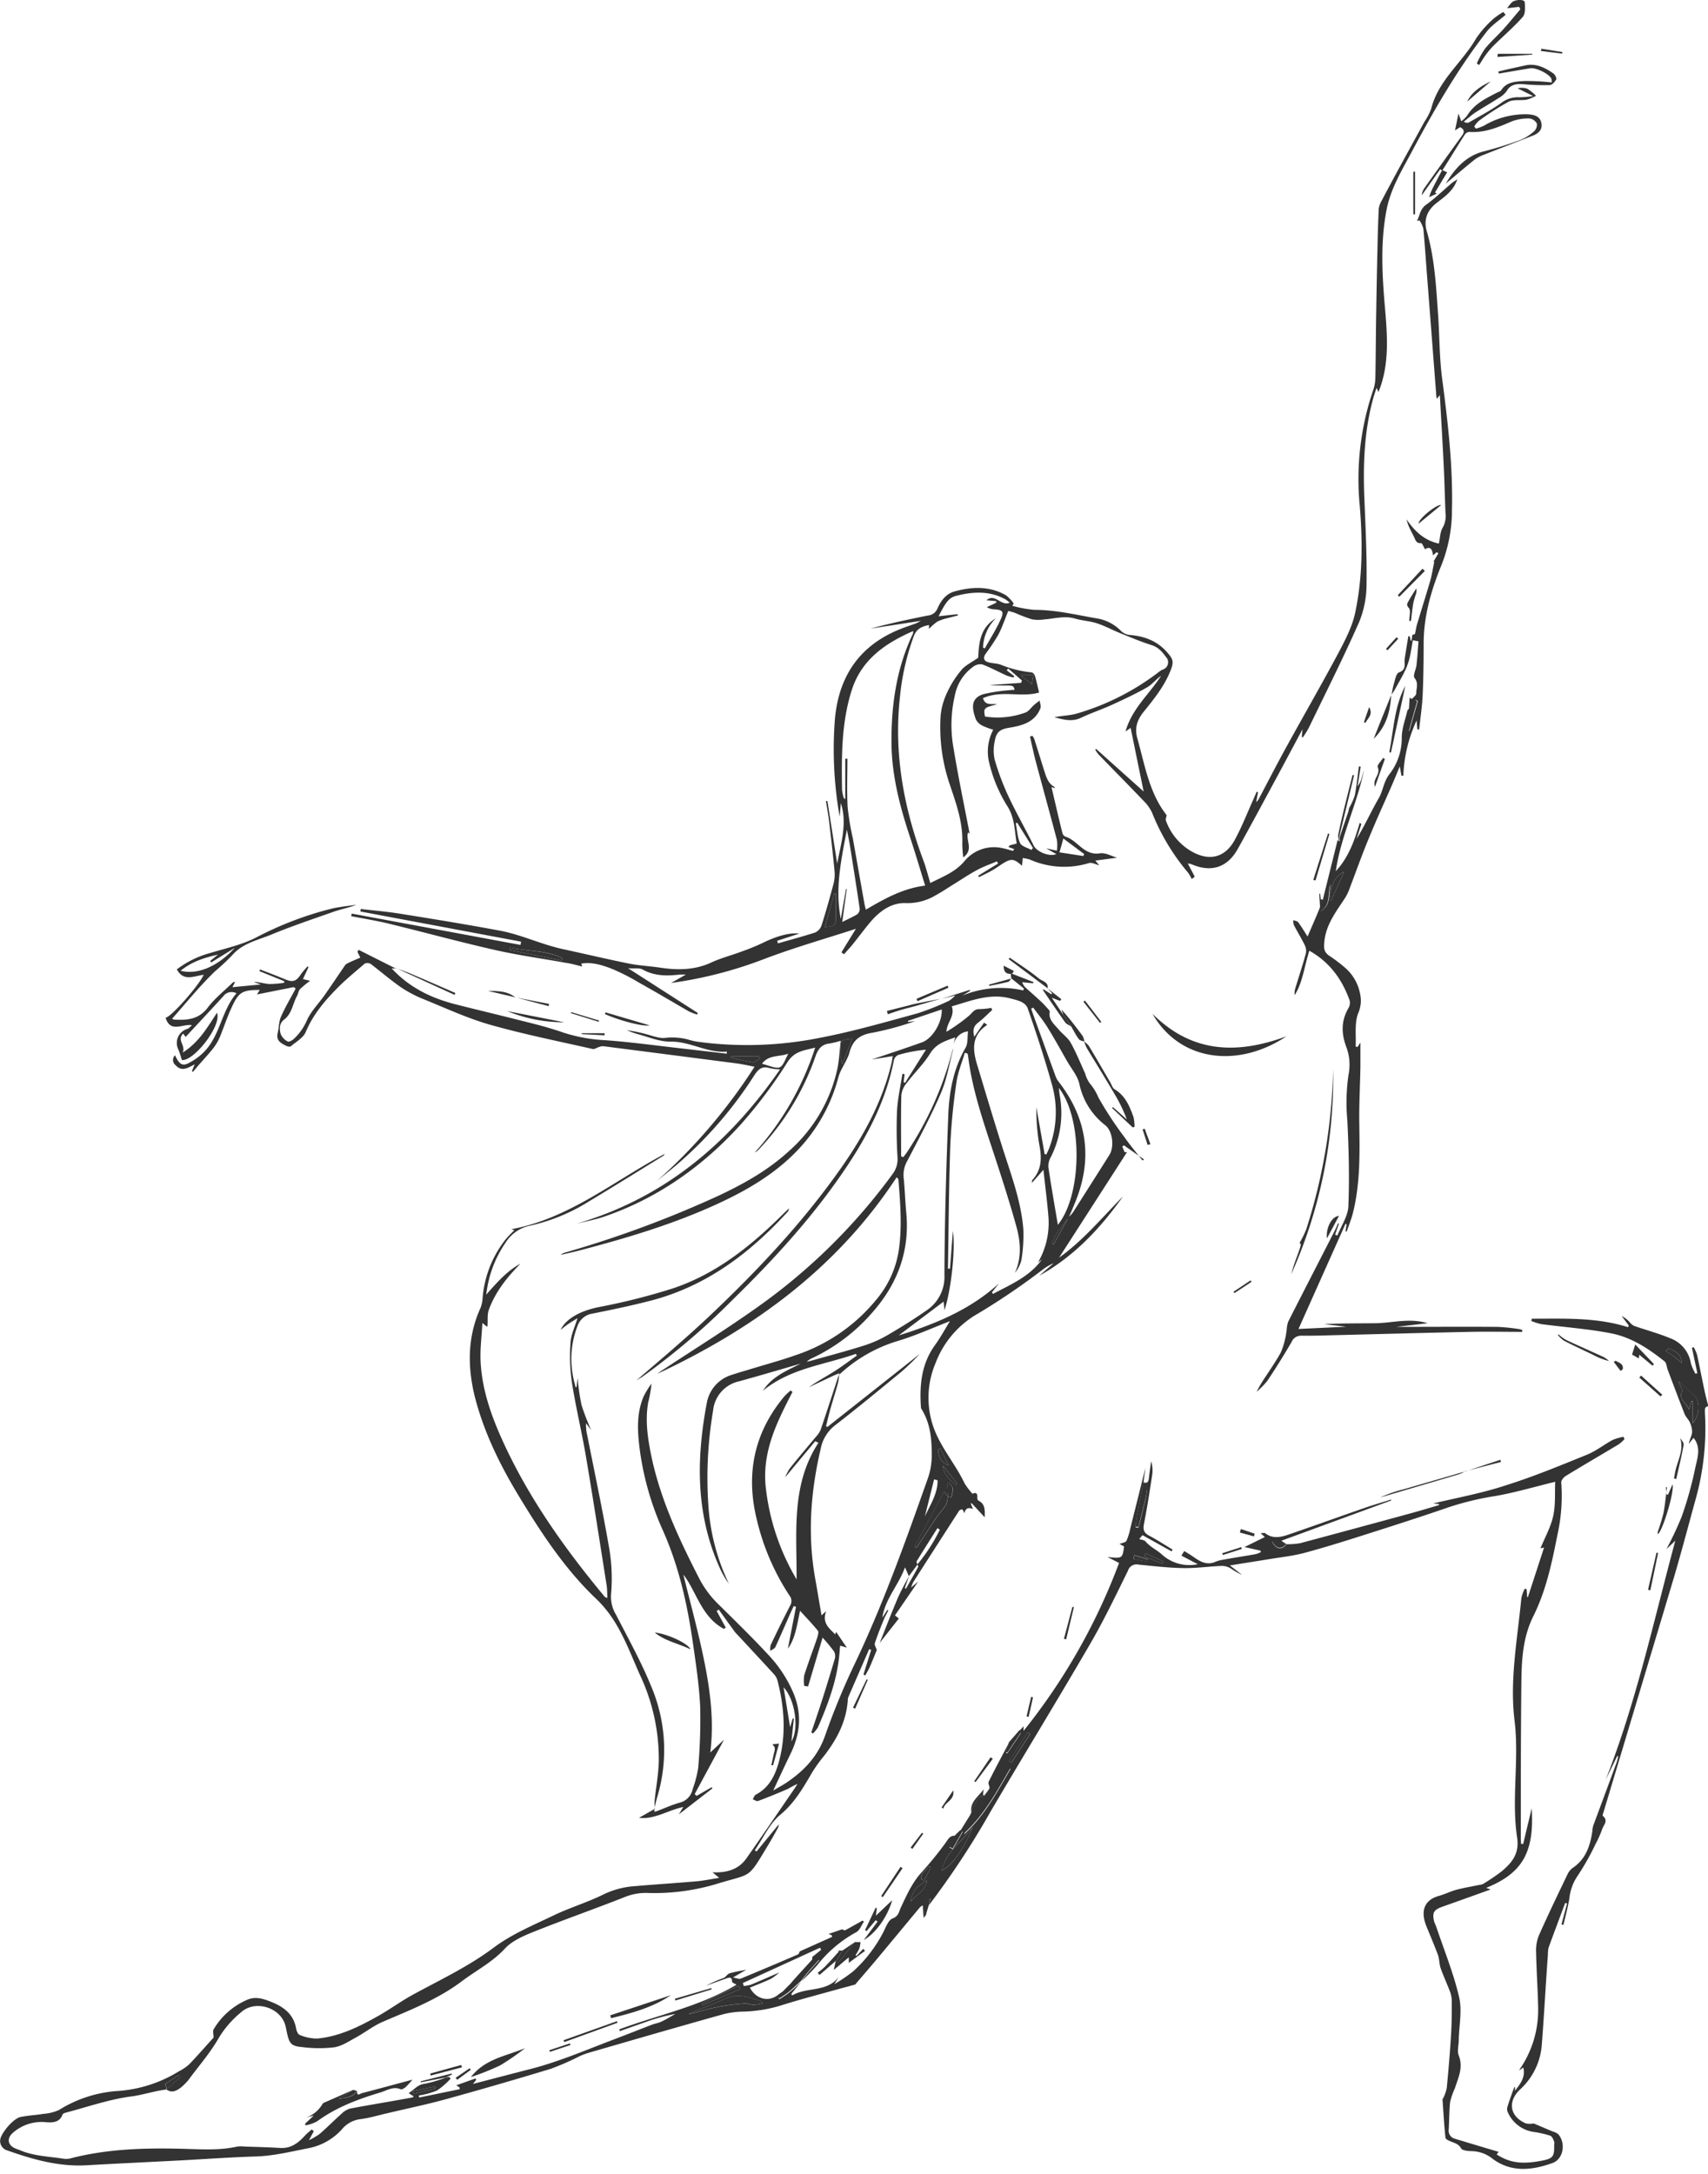 <?xml version="1.0" encoding="UTF-8"?> <svg xmlns="http://www.w3.org/2000/svg" width="312" height="397" fill="none"> <g clip-path="url(#a)" fill="#333"> <path d="M169.645 347.954a151.192 151.192 0 0 0 11.318-17.175c6.005-10.214 12.201-20.315 18.157-30.557 2.526-4.336 4.697-8.878 6.918-13.383a1.63 1.63 0 0 1 1.91-1.132c2.731.269 5.468.594 8.206.637 2.327.042 4.654-.298 6.981-.397a3.312 3.312 0 0 1 1.641.432c.671.466 1.381.873 2.122 1.216l-2.235-1.733c2.631-.424 4.951-.785 7.328-1.174 2.122-.346 4.244-.573 6.317-1.124 3.735-1.005 7.42-2.165 11.105-3.339 5.107-1.627 10.222-3.261 15.286-5.015a53.67 53.67 0 0 1 8.489-2.03c3.593-.63 7.123-1.677 10.9-2.596-.092 2.001.085 4.187-.361 6.231-.446 2.045-1.528 3.955-2.327 5.914l.651-.127c-.998 3.055-1.967 6.04-2.943 9.025h-.148c0-.466-.064-.94-.092-1.414l-.333-.113a6.8 6.8 0 0 0-.629 1.718c-.708 7.442-2.158 14.911-1.245 22.36.877 7.165-.595 14.324.474 21.419.438 2.914-.977 4.59-2.879 6.168a38.067 38.067 0 0 1-3.353 2.263c-.184.084-.38.136-.58.156-1.415.29-2.83.523-4.244.891-1.097.29-2.122.821-3.219 1.125-2.942.82-3.324 3.049-2.278 5.595.708 1.719 1.415 3.417 2.08 5.157.283.778.233 1.669.502 2.454.503 1.415 1.16 2.83 1.691 4.244.218.55.333 1.135.339 1.726 0 2.122 0 4.308-.148 6.451-.191 3.162-.467 6.317-.764 9.465a7.947 7.947 0 0 1-.644 1.832c0 .078-.141.141-.134.212.155 2.334.297 4.668.53 6.996 0 .283.595.573.962.707.708.318 1.415.41 1.896 1.259.233.417 1.295.502 1.988.517a6.26 6.26 0 0 1 3.798 1.414c3.417 2.525 7.208 2.087 10.893.764 2.031-.707 2.505-3.671 1.054-5.291a2.754 2.754 0 0 0-1.004-.474l-3.459-1.471a3.913 3.913 0 0 1-1.415 0c-2.942-1.231-3.43-3.997-1.061-6.218a12.26 12.26 0 0 0 3.961-8.255c.425-5.46.708-10.928 1.111-16.389a4.937 4.937 0 0 1 .127-1.259c.991-2.723 2.016-5.44 3.035-8.156l.332.106-1.018 3.827.361.092c.374-1.655.841-3.296 1.096-4.951a8.827 8.827 0 0 1 1.521-4.054 46.983 46.983 0 0 0 3.261-5.793c.478-.887.887-1.809 1.223-2.759.255-.707 1.146-1.513.085-2.355-.099-.078.099-.545.177-.821 4.282-14.241 8.554-28.478 12.817-42.71 1.415-4.803 2.688-9.662 4.025-14.5a48.08 48.08 0 0 0 1.662-15.131c-.063-1.414-.077-1.414.595-1.676-.22-.856-.453-1.684-.63-2.511-.488-2.271-.927-4.549-1.415-6.819a7.857 7.857 0 0 0-.615-1.415l-.332.099c.325 1.542.657 3.084.983 4.633l-.326.121a8.682 8.682 0 0 1-.848-1.889 5.856 5.856 0 0 0-3.735-4.584c-2.122-.891-4.428-1.499-6.635-2.27a2.364 2.364 0 0 1-.771-.623 4.636 4.636 0 0 0-1.5-1.181l1.273 1.705-.099.339c-5.786-1.839-11.699-1.549-17.592-1.556l-.092.417c.586.244 1.192.436 1.811.573 4.244.566 8.538.863 12.733 1.677 3.699.707 6.868 2.787 9.797 5.128.36.29.374.997.565 1.5 1.026 2.709 2.038 5.425 3.099 8.12.219.545.707.969.955 1.514.278.57.419 1.197.41 1.832-.071.707-.467 1.33-.601 2.079l.87-1.082c1.414 1.74.707 3.678.332 5.39a67.382 67.382 0 0 1-2.497 8.984 63.202 63.202 0 0 1-2.787 5.941l1.62-1.542c-3.954 14.671-7.151 29.525-12.732 43.687l2.122-4.365.177.064a8.945 8.945 0 0 1-.269 1.054c-1.415 3.876-2.872 7.781-4.301 11.629a5.18 5.18 0 0 0-.156.99c-.389 2.667-1.188 5.093-3.586 6.706a2.942 2.942 0 0 0-.941 1.153c-1.789 3.728-3.593 7.455-5.262 11.233a7.356 7.356 0 0 0-.481 3.077c.063 3.282.297 6.564.367 9.846a19.096 19.096 0 0 1-3.487 11.636c.106-.057.219-.113.318-.177l.467-.318c.425 1.804-.573 2.992-1.52 4.244v-.707c-.078.056-.163.084-.177.134-.425 1.21-.877 2.412-1.245 3.636a1.5 1.5 0 0 0 .162.976 6.1 6.1 0 0 0 4.577 3.459c1.061.144 2.107.381 3.127.707.332.12.544.672.707 1.061.092.205 0 .503 0 .75.056 1.988-.269 2.377-2.278 2.752-3.65.707-5.871.375-8.226-1.146l.367-.467c-2.659-.792-5.316-1.589-7.971-2.391a1.516 1.516 0 0 1-1.146-1.733c.092-1.683.07-3.381.261-5.05.211-.842.5-1.661.863-2.448.623-1.938 1.557-3.791.708-5.97-.326-.835 0-1.91 0-2.879.056-2.603.636-5.333.063-7.781-1.004-4.329-2.709-8.488-4.131-12.732-.134-.403-.353-.771-.452-1.181-.354-1.521 0-2.038 1.414-2.561 2.901-1.026 5.794-2.066 8.92-3.19l-.813-.29c6.656-2.688 8.82-6.536 8.318-14.529-.516 2.171-1.04 4.343-1.556 6.507h-.382c0-.339-.049-.707-.049-1.011 0-9.592 0-19.177.106-28.761.056-4.025.29-8.015 2.185-11.827 2.306-4.626 3.382-9.698 4.386-14.777.712-3.175.95-6.438.707-9.684 0-.36.453-.912.835-1.145 3.204-1.953 6.451-3.841 9.67-5.772.38-.279.733-.594 1.053-.941l-.191-.439a10.14 10.14 0 0 0-1.987.587c-1.585.856-3.028 2.023-4.683 2.688-4.951 2.016-9.903 4.06-15.024 5.659-4.322 1.415-8.821 2.221-13.044 3.247l1.047.106v.191c-1.733.509-3.459 1.033-5.199 1.507a4223.725 4223.725 0 0 1-20.174 5.453c-.825.137-1.66.198-2.497.184-.827 1.075-1.817 1.033-2.638-.467l2.667.503-.955-.672 20.067-7.357-.049-.156c-1.606.503-3.226.97-4.817 1.521-4.612 1.599-9.196 3.254-13.815 4.839-1.457.502-2.949.87-4.357-.227-.127-.092-.389 0-.828 0l.771.708-3.713 1.825 2.928.657.071.255a4.372 4.372 0 0 1-.906.375c-2.122.382-4.286.707-6.429 1.103a6.46 6.46 0 0 0-1.168.382c-1.619.595-2.829-.29-4.038-1.124-.446-.312-.92-.58-1.465-.92l-.516.842 2.985 1.563a7.458 7.458 0 0 1-6.692-1.903c-.905-.771-2.044-1.287-2.829-2.235-.233-.283-.771-.311-1.174-.46l.608-.707 5.312 2.964.184-.326c-1.415-.855-2.829-1.775-4.286-2.546-.948-.495-1.146-1.061-.948-2.122.587-3.013 1.061-6.055 1.521-9.09a5.802 5.802 0 0 0-.206-2.376c-.148 1.047-.304 2.122-.424 3.154-.078.623-.318.934-.983.708.298.472.507.994.615 1.542a10.362 10.362 0 0 1-.438 2.334c-.354 1.471-.708 2.943-1.097 4.407l-.53-.085c.092-.707.148-1.45.283-2.164.375-2.016.778-4.025 1.167-6.034l.361-2.66c-.962 3.848-1.832 7.371-2.724 10.893a11.579 11.579 0 0 1-.742 2.434c-.156.318-.814.382-1.267.573l.835.459c-.311 2.207-.311 2.207-3.042 1.924l2.122 1.09a111.053 111.053 0 0 1-17.45 30.671v-.849l-.707.792c.07.163.247.403.198.488-.807 1.238-1.641 2.455-2.469 3.678l-.212-.134.509-1.775c-1.238 2.341-2.497 4.675-3.685 7.073-.142.29.127.778.198 1.174.884-1.414 1.768-2.886 2.674-4.378.244.134.48.283.707.445.142.144.275.298.396.46-2.44 4.174-4.661 8.411-8.453 11.912l1.373-3.982-2.08 3.353.474.134-1.853 3.218-.595-.339 1.061-2.122c-1.032-.106-1.336.707-1.832 1.365a63.812 63.812 0 0 1-4.145 5.107c-1.839 1.945-2.879 4.301-3.982 6.656-.34.708-.389 1.564-1.514 1.981-.778.29-1.224 1.627-1.705 2.553a25.588 25.588 0 0 1-5.453 7.074 28.83 28.83 0 0 1-3.473 2.355c.389-.629.615-.983.834-1.344-2.185 2.908-5.864 1.797-8.537 3.41l-.149-.283 1.825-2.264c-.707.708-1.45 1.415-2.214 2.009-.559.46-1.195.828-1.797 1.238l-.184-.297 1.245-1.415c-.445.305-.905.588-1.322.92-1.684 1.337-4.011.792-5.115-1.337 1.281-.53 2.575-1.011 3.813-1.599a9.68 9.68 0 0 0 1.556-1.167c-1.74.75-3.473 1.521-5.22 2.243-.418.117-.847.19-1.28.219l-.156-.538 14.105-6.451.198.382-1.818 1.472a.542.542 0 0 1 .085-.1.488.488 0 0 1 .106-.042c0 .163.035.389-.057.495-1.075 1.203-2.178 2.384-3.254 3.587-.431.481-.827.997-1.23 1.499l5.559-5.206.241.233c-.594.658-1.21 1.309-1.79 1.988-.58.679-1.011 1.245-1.513 1.867a42.169 42.169 0 0 0 3.006-3.048 23.05 23.05 0 0 1 7.073-5.956c.637-.34.948-1.28 1.415-1.945l-.283-.17c-1.054.594-2.122 1.202-3.162 1.761-.141.071-.424-.134-.537-.177l-2.504.856.537.184.142.34-5.907 2.645c-.113.191-.184.488-.353.566a712.43 712.43 0 0 1-10.455 4.421c-.311.127-.757-.099-1.415-.212l2.441-1.415c-1.019.205-2.059.361-3.056.658-.411.12-.672.665-1.075.842-1.11.394-2.19.867-3.233 1.414 1.195-.424 2.384-.856 3.579-1.273.573-.198 1.174-.488 1.189.573 0 .149.445.297.806.516-6.734 4.011-14.303 5.504-21.412 8.156l.092.326 4.895-1.726a33.785 33.785 0 0 1 5.249-1.415c-.849.488-1.691 1.019-2.568 1.415-.523.254-1.132.332-1.683.544-2.314.885-4.612 1.804-6.933 2.681-5.1 1.931-10.115 4.103-15.42 5.454-3.388.87-6.77 1.754-10.356 2.688l.588-.757-.114-.255-3.536 1.267.58.36.07.34-7.413 1.528-.078-.375a14.604 14.604 0 0 0 3.31-.898 13.59 13.59 0 0 0 2.498-2.172l-.234-.311-.594.07h.043a22.52 22.52 0 0 1-3.954 1.175c-1.28.148-1.896 1.061-2.922 1.711l.955.609c-.141.078-.233.177-.347.191-3.777.707-7.561 1.308-11.317 2.023a3.619 3.619 0 0 0-1.55.941c-1.35 1.202-2.623 2.496-3.989 3.678a12.59 12.59 0 0 1-1.96 1.146c.362-.672.623-1.153.885-1.627l-.368-.333c-.435.342-.849.71-1.238 1.104-1.21 1.351-2.553 2.391-4.52 2.277-2.122-.127-4.286-.183-6.43-.254a5.676 5.676 0 0 0-1.414 0c-3.176.707-6.366.509-9.578.417-7.017-.198-14.02-.042-20.88 1.733a3.129 3.129 0 0 1-1.253.071c-2.737-.424-5.553-.474-8.149-1.62a8.162 8.162 0 0 1-.94-.368c-1.189-.665-1.245-1.782-.276-2.674a7.913 7.913 0 0 1 6.267-1.994c1.125.078 2.384 0 2.879-1.415.064-.17.403-.297.636-.354 3.947-1.039 7.86-2.419 11.877-2.942 2.214-.29 4.287-1.019 6.472-1.273-.056-.326-.113-.658-.177-1.047l2.44-1.599.277.375-2.575 2.235c.976.757 1.881.269 2.638-.304a9.356 9.356 0 0 0 1.804-1.931c1.776-2.363 3.728-4.633 5.17-7.194a18.46 18.46 0 0 1 4.075-4.661c2.547-2.278 7.13-.892 8.057 2.39.127.446.198.906.297 1.359.446 2.016.778 2.447 2.794 2.631a24.23 24.23 0 0 0 5.772.049c1.415-.205 2.702-1.075 3.982-1.775 1.698-.92 3.24-2.164 5.002-2.914 4.951-2.122 10.08-4.124 14.387-7.378 2.617-1.966 5.581-3.48 7.887-5.977 1.351-1.464 3.487-2.356 5.418-3.127 5.482-2.192 11.056-4.138 16.545-6.309a10.148 10.148 0 0 1 4.245-.708c4.36.121 8.71-.482 12.873-1.782 6.077-1.839 5.221-.708 8.941-6.876.658-1.075 1.267-2.185 1.882-3.289a1.83 1.83 0 0 0 .099-.573l-4.053 4.952-.311-.234c1.52-2.2 2.673-4.838 4.647-6.479 2.653-2.2 4.202-4.952 5.857-7.781a27.355 27.355 0 0 1 2.065-2.872c2.391-3.049 4.16-6.366 4.421-10.32a1.436 1.436 0 0 1 .085-.495c1.269-2.919 2.54-5.841 3.813-8.764l.375.106-1.415 4.52.34.155c.268-.509.573-.997.806-1.521.453-1.032.863-2.072 1.294-3.112-.127-.424-.466-.919-.353-1.266.474-1.464 1.061-2.893 1.641-4.322.226-.566.544-1.096.82-1.641l-.191-.092-.912 1.415c.516-3.438 2.971-5.935 4.145-9.196l.707 1.613 1.571-2.122c-.057-.205-.22-.481-.142-.609 1.245-2.03 2.525-4.031 3.792-6.04l.438.276a31.452 31.452 0 0 1-4.117 6.366c.064.141.213.332.163.41-.707 1.344-1.485 2.667-2.235 3.997l-.212-.107.778-2.207c-.708 1.309-1.415 2.589-2.023 3.94-1.168 2.738-2.236 5.518-3.339 8.277l3.494-4.45-.707-.573 4.244-6.182-1.294 1.096c.105-.342.237-.676.396-.997a3117.91 3117.91 0 0 1 8.368-13.015c.099-.156.502-.304.587-.241.168.211.295.451.375.708.184-.779.573-1.217 1.57-.786l-.389-.969.134-.113 2.398 2.589c.043-1.245.121-2.426-1.139-3.042-.134-.063-.226-.367-.212-.544.085-.899-.36-.983-.87-.708a12.283 12.283 0 0 1-1.464-1.924c-1.372-2.893-3.409-5.404-4.81-8.233a16.204 16.204 0 0 1-.474-13.723 17.474 17.474 0 0 1 7.696-8.997 126.238 126.238 0 0 0 11.806-8.008 8.874 8.874 0 0 1 2.072-1.216l-2.638 2.284c6.366-3.536 11.162-8.651 15.3-14.486-3.827 3.855-7.307 8.085-11.678 11.183l12.407-19.268h-.446l-.41-1.026.297-.212 3.678 2.582-.29.177c-1.103-1.415-2.264-2.78-3.289-4.245a66.023 66.023 0 0 1-4.754-7.236 9.682 9.682 0 0 0-1.612-2.624 5.993 5.993 0 0 1-.828-1.797c-.856-1.874-1.627-3.805-2.631-5.595-.538-.948-1.542-1.62-2.257-2.483-.714-.863-1.853-1.726-1.563-3.19 0-.113-.12-.276-.219-.389-.446-.488-.885-.997-1.373-1.45-.877-.821-1.782-1.606-2.673-2.412a2.333 2.333 0 0 1-.764-1.125l1.959.191.127-.205-3.925-1.528-.269.043.12.841v-.035l2.278 1.825-.106.361a18.556 18.556 0 0 0-11.127.948l1.415-.856-.057-.191-5.128 1.634 2.475-.616a5.97 5.97 0 0 1-1.124.969 47.22 47.22 0 0 1-5.836 2.32c-5.906 1.606-11.806 3.318-17.804 4.457a67.548 67.548 0 0 1-22.317.707 13 13 0 0 1-1.846-.438 11.48 11.48 0 0 0-4.145-.255c-1.132.085-2.306-.417-3.452-.707a26.825 26.825 0 0 0-3.48-.708c.593.256 1.2.48 1.817.672 2.016.517 4.061 1.415 6.07 1.415 3.657-.085 6.783 2.122 10.405 1.825l-.043.375-8.424-.976c-4.619-.517-9.196-1.16-13.85-1.486a29.228 29.228 0 0 1-7.64-1.415c-2.454-.855-4.951-1.499-7.505-2.122-4.039-1.039-8.106-1.987-12.145-3.02-4.414-1.132-8.396-3.049-11.622-6.543h.707l-6.748-3.395-.226.353c.156.305.304.609.53 1.061-.877.396-1.697.708-2.49 1.132-.233.113-.389.41-.551.644-1.16 1.69-2.306 3.409-3.487 5.086-1.09 1.556-2.512 2.956-3.254 4.654a9.997 9.997 0 0 1-2.342 3.311c-.29.282-.898.615-1.117.495a2.612 2.612 0 0 1-1.309-1.387c-.247-.912-.283-1.917.65-2.631 1.416-1.075 1.543-2.879 2.342-4.308.22-.403.262-.948.566-1.259a17.367 17.367 0 0 1 1.825-1.5l-1.316-.311 1.019-2.178-.156-.149c-.439.442-.846.914-1.216 1.415-.87 1.344-1.479 1.542-2.922.941-1.443-.602-3.027-1.196-4.548-1.79l-.127.311 4.534 1.832v.29c-.91.149-1.83.224-2.752.227-.933-.064-1.853-.39-2.83-.368l1.31.452-5.193.496c.17-.326.305-.602.503-.991-.248.085-.39.092-.46.163-1.535 1.5-3.268 2.865-4.548 4.555-1.663 2.207-3.834 2.32-6.197 2.193-.07 0-.134-.078-.304-.177 2.603-2.928 5.05-5.984 7.852-8.665a40.878 40.878 0 0 0 3.084-2.879c1.903-2.235 4.683-2.773 7.172-3.805 3.742-1.542 7.583-2.83 11.41-4.181 1.351-.474 2.773-.707 4.138-1.273-1.563.248-3.148.375-4.676.757a61.943 61.943 0 0 0-13.56 5.185c-2.61 1.365-5.616 2.009-8.488 2.879a17.59 17.59 0 0 0-6.076 2.985c1.238 2.306 3.169 1.188 4.909.99-.87 1.917-5.864 7.654-6.967 7.845.884 2.829 3.055 1.075 4.83 1.358-.36.297-.558.573-.827.665a2.68 2.68 0 0 0-1.722 1.505 2.686 2.686 0 0 0 .06 2.286c.245.622.455 1.257.63 1.903 2.121.297 7.335-6.246 6.422-8.623-1.754 2.632-3.24 5.341-6.274 7.272.623-1.351-1.125-2.221.092-3.48l.453.615c2.313-2.497 4.619-4.951 6.868-7.42a1.878 1.878 0 0 1 2.42-.545c-2.745 3.183-2.965 7.668-5.907 10.681a10.799 10.799 0 0 1-3.028 2.158c-1.301.622-1.81-.559-2.299-1.521a1.21 1.21 0 0 0 .149 1.846c1.104 1.195 2.2.46 3.459-.198-.22.538-.368.891-.516 1.245l.183.141c.305-.367.602-.707.913-1.089.962-1.11 1.974-2.171 2.879-3.332a9.318 9.318 0 0 0 1.224-2.185c.707-1.755 1.308-3.572 2.122-5.298 1.238-2.695 1.938-3.063 5.064-3.063l-.495.82 6.713-1.337.354.262c-.906 1.705-1.903 3.367-2.681 5.128-.403.913-.368 2.002-.608 2.993-.333 1.414.615 1.867 1.563 2.348.24.12.707.205.834.078.962-.821 2.278-1.542 2.724-2.603 1.337-3.219 3.572-5.815 5.906-8.163 1.486-1.5 3.226-2.9 4.86-4.329a1.213 1.213 0 0 1 1.139.078c1.853 1.414 3.593 2.921 5.496 4.244a22.55 22.55 0 0 0 4.244 2.214c3.982 1.62 7.922 3.452 12.025 4.619 6.168 1.747 12.47 3.006 18.731 4.428.346.078.771-.241 1.167-.354a2.13 2.13 0 0 1 .764-.155c8.167 1.046 16.337 2.1 24.509 3.161.991.135 1.967.368 3.148.588a100.08 100.08 0 0 1-17.868 20.888c1.231-1.005 2.476-1.981 3.686-3.007a73.93 73.93 0 0 0 14.147-16.325c.75-1.153 1.464-1.74 2.829-1.288.612.13 1.235.203 1.861.22-9.444 13.645-21.285 23.562-37.25 28.195 1.747-.439 3.537-.757 5.228-1.344 9.768-3.374 17.952-9.196 24.835-16.779a87.177 87.177 0 0 0 8.566-11.423c1.301-2.023 3.013-2.08 5.043-2.632a52.803 52.803 0 0 1-11.063 19.191c.163-.113.347-.205.496-.333.187-.168.364-.348.53-.537a46.887 46.887 0 0 0 10.08-16.694c.502-1.415 1.16-2.242 2.659-2.384a16.816 16.816 0 0 0 1.967-.488c-.226 1.889-.29 3.601-.644 5.249a27.994 27.994 0 0 1-8.82 14.897c-3.806 3.501-8.269 5.991-12.903 8.17a198.428 198.428 0 0 1-27.777 10.299 2.683 2.683 0 0 0-1.047.495c1.11-.262 2.221-.495 3.317-.778 8.715-2.278 17.337-4.838 25.536-8.63 5.248-2.426 10.193-5.326 14.26-9.514a30.512 30.512 0 0 0 7.646-13.524c.432-1.606 1.62-3 2.045-4.598.615-2.285 1.98-3.183 4.201-3.537a53.853 53.853 0 0 0 7.781-2.122l-1.287.163-.043-.198 6.176-2.087c.134 2.285-1.648 5.305-3.608 6.005-2.971 1.068-5.977 2.052-9.195 3.134l3.855-.623c-.085.517-.128.913-.22 1.288-1.697 7.151-5.192 13.44-9.386 19.388-6.897 9.776-15.06 18.448-23.725 26.654-4.35 4.116-8.941 7.978-13.51 11.911.382-.24.764-.474 1.138-.707a129.83 129.83 0 0 0 16.567-14.147c7.745-7.576 15.024-15.562 21.022-24.637 3.869-5.864 6.975-12.025 8.333-19.028a1.412 1.412 0 0 1 .799-.934 26.135 26.135 0 0 1 5.044-.955l-3.806 6.041-.269-.127.184-1.45-.403-.057c-.34 2.249-.863 4.492-.983 6.762a82.603 82.603 0 0 0 .092 8.489 4.5 4.5 0 0 1-.899 3.041 106.967 106.967 0 0 1-24.842 24.418c-5.503 3.912-11.254 7.477-16.892 11.198-.423.258-.83.544-1.216.856 17.606-8.241 32.849-19.333 43.693-35.885.184.227.311.305.318.389.347 4.386.708 8.765.036 13.15a18.273 18.273 0 0 1-4.025 8.757 32.09 32.09 0 0 1-14.713 10.172c-2.702.962-5.482 1.705-8.227 2.546-1.131.347-2.27.658-3.395 1.04a6.548 6.548 0 0 0-4.661 5.079c-1.988 10.441-2.059 20.754 2.553 30.657.414.858.904 1.677 1.464 2.447a38.952 38.952 0 0 1-3.713-13.85 73.224 73.224 0 0 1 .835-17.804 6.057 6.057 0 0 1 4.739-5.312c3.657-1.005 7.293-2.087 11.275-3.233-2.709 1.337-5.241 2.377-6.925 4.952 5.058-4.138 11.282-4.725 16.977-6.734l.191.311c-1.415.997-2.773 2.044-4.245 2.964-1.471.919-3.062 1.775-4.534 2.829l4.499-2.122c.332-.155.707-.29 1.019-.424 0 0 .056.063.049.085a1.079 1.079 0 0 1-.078.219 26.998 26.998 0 0 1 10.809-6.232c3.218-.962 6.302-2.377 9.478-3.6-.905 1.464-1.726 2.992-2.737 4.385-2.49 3.438-2.83 7.321-2.554 11.36a.562.562 0 0 0 .064.241c1.69 2.674 1.931 5.659 1.903 8.715a12.497 12.497 0 0 1-.708 4.003c-4.003 11.318-8.021 22.6-13.164 33.465a131.448 131.448 0 0 0-5.581 13.44c-1.294 3.756-3.749 6.366-6.833 8.488-.813.573-1.704 1.033-2.666 1.613 1.117-2.377 2.122-4.577 3.19-6.762 1.796-3.749 2.122-7.399.346-11.396a23.644 23.644 0 0 0-4.456-6.656c-2.865-3.098-5.899-6.041-8.898-9.012a18.497 18.497 0 0 1-3.58-4.668c-3.657-7.116-7.073-14.324-8.785-22.197-.707-3.36-1.259-6.741-.658-10.179.294-1.125.495-2.273.601-3.431a16.553 16.553 0 0 0-1.414 2.292c-1.288 2.978-1.167 6.112-.793 9.231a52.935 52.935 0 0 0 4.308 15.321c2.886 6.473 4.414 13.285 5.426 20.238.566 3.926 1.174 7.866 1.365 11.82.091 3.748-.028 7.498-.354 11.233a20.412 20.412 0 0 1-1.011 3.897 3.211 3.211 0 0 1-2.398 2.49c-1.415.389-2.688.997-4.039 1.492-.319.121-.814.354-.474-.382l-2.893 1.649c2.829.332 5.199-1.351 8.092-1.981-.361.594-.623 1.033-.828 1.358l6.147-4.753-.148-.205-2.738 1.577-.353-.325 5.361-9.946-2.511 2.342c.708-5.659 0-11.191-1.096-16.623-1.097-5.433-2.589-10.802-3.827-15.859 2.37 3.027 3.275 7.71 7.385 9.903l.368-.212a1621.05 1621.05 0 0 0-1.663-3.035l.375-.269c.983 1.365 1.96 2.731 2.95 4.089.13.163.272.317.424.46 2.214 2.383 4.428 4.76 6.628 7.158.323.329.565.729.708 1.167 1.322 5.114 1.662 10.243.148 15.385-.707 2.341-1.818 4.35-4.088 5.539-.262.141-.375.558-.559.849.332.113.707.403.983.304a111.666 111.666 0 0 0 5.475-2.221 16.75 16.75 0 0 1 1.719-.892c-.184.29-.368.587-.559.87-2.921 4.244-5.793 8.489-8.778 12.733-1.415 2.016-3.587 2.659-6.19 2.539l1.224 1.012c-1.542.24-2.829.516-4.124.629-3.742.326-7.491.559-11.24.884a15.554 15.554 0 0 0-5.75 1.5c-2.936 1.464-6.126 2.405-9.083 3.82-3.749 1.803-7.696 3.437-10.992 5.906-4.655 3.487-9.825 5.899-14.855 8.644-2.122 1.174-4.123 2.638-6.253 3.841-3.494 1.959-7.073 3.749-11.155 4.124a8.24 8.24 0 0 1-3.176-.665c-.31-.106-.573-.707-.643-1.104-.418-2.419-1.917-3.784-4.089-4.732-1.69-.707-3.324-1.358-5.065-.488a13.07 13.07 0 0 0-5.941 5.327c-.17.318 0 .806 0 1.492-1.302 1.415-2.83 3.183-4.428 4.852a8.44 8.44 0 0 1-1.875 1.281 24.4 24.4 0 0 1-11.183 3.607 23.05 23.05 0 0 0-10.752 3.473 8.378 8.378 0 0 1-2.865.708c-1.365.226-2.765.29-4.124.559-1.358.268-3.614 2.97-3.749 4.187a1.79 1.79 0 0 0 1.33 1.938c4.669 1.655 9.401 2.985 14.444 2.702 5.772-.332 11.552-.594 17.324-.898 4.512-.24 9.018-.573 13.531-.707 3.332-.099 6.515-.899 9.74-1.528a10.973 10.973 0 0 0 6.14-3.537 5.163 5.163 0 0 1 3.367-1.761c1.62-.212 3.212-.708 4.817-1.068 3.537-.835 7.074-1.571 10.61-2.533a793.46 793.46 0 0 0 19.312-5.595 48.714 48.714 0 0 0 5.192-2.271 12.513 12.513 0 0 1 1.648-.629c8.226-2.384 16.46-4.775 24.708-7.074a15.54 15.54 0 0 1 3.586-.459c2.34-.063 4.66-.443 6.897-1.132 3.331-1.061 6.727-1.931 10.094-2.879 1.124-.311 2.249-.601 3.374-.92.106 0 .191-.155.268-.254 1.217-1.415 2.441-2.83 3.629-4.244 2.681-3.205 5.334-6.423 8.007-9.628.154-.135.323-.254.503-.353.049.764.099 1.414.162 2.313.269-.361.382-.502.495-.651-.771-.75-.481-2.122.771-2.9l-.339 1.266Zm3.537-74.668-.156-2.455.382-.063c.226.339.608.664.644 1.025a7.311 7.311 0 0 1-.248 1.67l-.651-.213a4.992 4.992 0 0 1-.332 1.535c-.523.842-1.238 1.564-1.797 2.391-1.216 1.797-2.391 3.622-3.579 5.44l-.361-.191 5.376-10.038.722.899Zm22.02-50.972c-.913 1.641-1.825 3.275-2.731 4.916l-.297-.177c.58-1.839 1.917-3.218 3.049-4.718.346-.806.707-1.613 1.026-2.419 3.43-8.064 2.475-15.562-2.936-22.473-.224-.304-.4-.64-.523-.997a5098.104 5098.104 0 0 1-4.018-11.063c-.142-.396-.269-.8-.403-1.196l.367-.191c.87 1.196 1.825 2.335 2.596 3.587 1.267 2.037 2.42 4.145 3.615 6.231.771 1.351 1.875 2.625 2.214 4.082a12.832 12.832 0 0 0 4.711 7.561c1.379 1.061 1.719 3.962.785 5.44-2.211 3.499-4.433 7-6.663 10.504a8.734 8.734 0 0 1-.821.899l.029.014Zm-20.945-31.796a3 3 0 0 1 2.575-2.186c-.142 1.054 0 2.186-.439 2.971-2.214 3.82-2.999 8.008-3.169 12.28-.382 9.747-.665 19.502-.707 29.256a7.323 7.323 0 0 1-3.247 6.437c-2.348 1.648-4.796 3.162-7.279 4.605a21.042 21.042 0 0 1-4.244 1.853c-3.14.991-6.331 1.832-9.5 2.724-.29.084-.587.141-.884.212a3.748 3.748 0 0 1 1.196-.757 33.16 33.16 0 0 0 10.582-8.007c4.739-5.263 7.073-11.318 6.408-18.448-.205-2.122-.261-4.301-.481-6.444a5.18 5.18 0 0 1 .708-3.105c2.122-4.075 4.315-8.135 6.118-12.351 1.097-2.568 1.542-5.418 2.271-8.142a4.456 4.456 0 0 0-.226.588 61.27 61.27 0 0 1-8.185 18.292c-.219.346-.495.665-.742 1.004l-.403-.141c0-3.742-.057-7.491.042-11.233a4.274 4.274 0 0 1 1.012-2.207c1.379-1.818 3.062-3.424 4.244-5.348 1.082-1.761 2.681-2.263 4.583-2.942-.113.474-.191.785-.261 1.075l.028.014Zm2.016 1.733.431.12c.054.111.094.227.121.347.707 5.921 2.596 11.516 4.449 17.132 1.535 4.647 3.049 9.316 4.364 14.027.792 2.829 1.04 5.73-.247 8.566a6.098 6.098 0 0 0 1.181-2.313 27.64 27.64 0 0 0 .361-5.659c-.404-5.093-2.207-9.86-3.742-14.692-1.641-5.149-3.183-10.327-4.74-15.498-.806-2.695-.969-5.27 1.889-7.13l-.58-.41c-.559.799-1.11 1.598-1.789 2.589-.34-1.344-.057-2.002.707-2.589.919-.707 1.719-1.535 2.568-2.313l-.17-.375c-.72.129-1.448.203-2.179.219-.898 0-1.195.545-1.761 1.097a31.597 31.597 0 0 1-4.244 3.041c.042-1.712 1.605-2.829.969-4.647 3.388-.948 6.911-2.49 10.808-1.415 1.217.326 2.646.594 3.084 1.846 1.549 4.464 3.035 8.963 4.308 13.511a18.528 18.528 0 0 1-.403 11.954c-.149.396-.347.771-.524 1.153l-.311-.064-1.514-8.551a37.903 37.903 0 0 0 .538 6.826c.481 2.405.46 4.583-1.294 6.486-.05.057 0 .191-.071.516l2.122-2.412c.339 3.169.707 5.956.926 8.757a14.42 14.42 0 0 1-1.916 8.163l.707-.537c-2.278 3.161-5.708 4.555-8.927 6.281l-.198-.283 1.287-1.634c-5.284 4.824-11.657 7.427-18.32 9.5l8.205-6.175.163 1.563c1.301-4.011 2.009-11.424 1.528-14.444-.156 2.058-.34 4.463-.524 6.868h-.374c.127-7.477.162-14.953.424-22.423.176-3.836.546-7.661 1.11-11.459.241-1.917 1.012-3.714 1.55-5.553l.028.014Zm16.976 31.463c-.573-3.388-1.181-6.861-1.711-10.348a3.101 3.101 0 0 1 .268-1.79 17.812 17.812 0 0 0 1.776-11.544c-.064-.389-.099-.785-.17-1.372 4.478 5.701 4.223 19.685-.205 25.04l.042.014Zm-53.914 142.108a9.712 9.712 0 0 1-1.641.283c-.559 0-1.125-.283-1.67-.234a38.435 38.435 0 0 0-8.665 1.557c-.537.176-1.103.268-1.655.396 2.214-1.09 4.591-1.762 6.769-2.83 2.306-1.146 4.301-.155 6.409.361.085.014.156.156.453.467ZM39.817 174.32l-1.415 1.146.177.283 4.315-2.66c-3.183 3.452-6.812 4.951-9.903 4.18 2.08-1.704 4.407-2.398 6.826-2.949Zm267.529 79.662c-.262-.622-.481-1.16-.708-1.691a31.849 31.849 0 0 1 2.893 2.639c1.061 1.04.977 3.586-.339 4.951v-3.975h-.255c-.127.502-.254.997-.375 1.5-.537-1.217-2.129-2.023-1.216-3.424ZM177.68 333.729c-1.867 4.315-3.862 7.031-5.658 7.845a10.696 10.696 0 0 1 1.266-2.886 34.318 34.318 0 0 1 2.56-2.908l1.832-2.051Zm-33.111-15.724c.156-1.472.304-2.83.446-4.181h-.219c-.142.481-.29.962-.467 1.563-.418-2.546-.807-4.951-1.189-7.257 2.052 2.136 2.893 7.477 1.429 9.875Zm-.58-125.598c-1.485 3.119-1.16 2.949-4.789 1.832 1.224-1.67 3.113-1.196 4.789-1.832Zm11.686-2.759-1.769 4.612a2.432 2.432 0 0 1-.29-1.358v-1.266c-.035-1.719-.035-1.719 2.059-1.988Zm13.263 87.281 1.697-6.791.637.177c.021 2.454-1.358 4.506-2.334 6.614Zm-40.595 89.225-.142-.311 6.734-3.233.276.616-6.868 2.928Zm10.284-173.252.227.389c-.439.24-.906.707-1.309.672-1.337-.17-2.659-.531-3.982-.814l.042-.247h5.022Zm30.735 150.49c-.347 1.931-1.959 2.504-2.957 3.848.135-2.045 1.344-2.936 2.957-3.848Zm18.391-27.071.418.318-3.424 5.256-.41-.262 3.416-5.312Zm116.544-69.632.439-.431c1.584.417 2.369 1.23 2.518 2.666-.495-.417-.941-.82-1.415-1.174-.474-.353-1.026-.707-1.542-1.061Zm-129.446 24.248-.29.262c-.976-1.012-2.235-1.811-2.278-3.537l2.568 3.275Zm-1.57-3.345a2.75 2.75 0 0 1-1.854-2.936l.333-.17c.481.991.969 1.981 1.528 3.106h-.007ZM75.503 382.346c0-.17-.05-.333-.07-.495l4.08-.835.079.361-4.089.969Zm133.556-98.118.24-.558 3.205 1.457-.17.396-3.275-1.295Zm-40.235 59.171-.502-.198c-.353-1.238.92-1.599 1.316-2.434l.396.205-1.21 2.427Zm38.198-58.711.169-.707 2.504.764-.113.41-2.56-.467Z"></path> <path d="m106.337 176.491-.148-.531c1.917-.318 3.706.241 5.411.884a37.298 37.298 0 0 1 5.015 2.526c3.091 1.733 6.14 3.536 9.196 5.305.496.235 1.009.434 1.535.594l.12-.29-12.733-8.17c1.104.085 2.038-.106 2.667.24 2.214 1.238 4.534 1.175 6.904.906h.997l-2.702 1.542a76.17 76.17 0 0 0 17.281-4.485c5.454-2.051 11.084-3.657 16.467-5.404-.785 1.273-1.719 2.787-2.645 4.308l.481.339c.53-.615 1.089-1.202 1.598-1.832 1.061-1.315 2.059-2.673 3.141-3.968 1.726-2.058 3.926-3.678 6.592-3.537a9.996 9.996 0 0 0 5.468-1.471c1.153-.622 2.236-1.365 3.346-2.051 1.415-.87 2.773-1.797 4.244-2.575 1.132-.608 2.363-1.026 3.537-1.535l.205.403-3.622 2.221.135.269c.785-.396 1.584-.771 2.348-1.202.764-.432 1.281-.828 1.917-1.231 1.606-1.026 2.122-.983 3.594.353l.148-1.414c.443.059.881.153 1.309.283a15.449 15.449 0 0 0 10.773.636c.53-.162 1.252.255 1.874.403l-.707-.855 3.961-.524c-.919-.262-2.122-.969-3.126-.806-2.922.474-4.054-2.384-6.31-3.049a1.007 1.007 0 0 1-.538-.651c-.707-2.829-1.337-5.602-1.994-8.396l.573.198v-.205c-1.203-.637-1.528-1.832-1.903-2.985-.609-1.924-1.196-3.855-1.811-5.779a3.094 3.094 0 0 0-.347-.587l-.445.141c.382 1.62.707 3.247 1.146 4.853 1.252 4.689 2.553 9.358 3.784 14.048a8.206 8.206 0 0 1 0 1.931l-1.981-.432 1.868 1.054c-1.33.545-3.586-.445-4.138-1.556-1.5-3.027-3.19-5.956-4.619-9.012a45.817 45.817 0 0 1-2.518-6.727 7.968 7.968 0 0 1 .056-3.487c.29-1.577 1.054-2.044 2.646-2.299 2.369-.382 4.654-1.004 5.659-3.537.162-.396-.078-.947-.135-1.414-.325.254-.665.488-.976.757-.566.488-1.033 1.252-1.676 1.45a14.856 14.856 0 0 1-7.329.707c-.304-1.535-.205-1.627 2.2-2.221-.948-.198-2.122.332-2.575-1.125 3.325-1.542 7.074-.078 10.257-1.04-.29-1.188-.488-2.122-.771-3.077-.078-.247-.389-.594-.608-.601a19.888 19.888 0 0 1-5.659-1.414c-.743-.255-1.585-.227-2.334-.46-.75-.234-.87-.814-.411-1.5a36.01 36.01 0 0 0 2.313-3.466c.708-1.323 1.168-2.752 1.84-4.378.233.063.778.191 1.294.382.998.443 2.021.83 3.063 1.16.75.116 1.513.116 2.263 0 1.861-.135 3.693-.708 5.588-.142 1.295.375 2.688.439 3.962.849 1.464.481 2.829 1.217 4.244 1.797 1.903.764 3.791 1.57 5.736 2.185 1.415.432 2.123 1.45 2.901 2.504a1.429 1.429 0 0 1 .046 1.156 1.422 1.422 0 0 1-.832.804c-.23.081-.446.2-.636.353a45.515 45.515 0 0 1-15.01 7.661c-1.337.41-2.794.396-4.195.707 1.606.404 3.162.899 4.846.099 1.846-.877 3.798-1.52 5.658-2.369 2.165-.99 4.336-2.002 6.402-3.176.948-.538 1.655-1.486 2.582-2.122-2.122 3.338-5.312 5.949-6.494 10.164l.934-.657c.792 3.869 1.577 7.724 2.377 11.621l-8.68-7.78-.162.127c.164.304.358.59.58.856 2.723 2.829 5.489 5.602 8.191 8.439a7.66 7.66 0 0 1 1.599 2.199 39.586 39.586 0 0 0 6.55 10.936c.277.38.514.788.707 1.217l.545-.453-1.266-2.405c.224.028.447.073.664.134 3.601 1.571 6.579.623 8.489-2.829 2.461-4.421 4.852-8.884 7.257-13.334 1.464-2.716 2.907-5.439 4.548-8.488-.07.707-.099 1.054-.134 1.415l.191.078a17.24 17.24 0 0 0 1.082-1.733c3.106-6.423 6.317-12.796 9.196-19.311a18.148 18.148 0 0 0 1.358-6.897c.078-5.1-.17-10.214-.382-15.321-.269-6.402-.085-12.733 1.691-18.971.134-.474.304-.934.523-1.585l.347.757c2.051-5.036 1.627-10.292 1.167-15.626-.502-5.878-.828-11.784.318-17.683.743-3.813 2.73-7.074 4.499-10.384 4.088-7.668 8.424-15.208 13.772-22.098.934-1.203 2.299-2.073 3.473-3.098l-.424-.51c-.642.363-1.251.782-1.818 1.252a18.976 18.976 0 0 0-3.148 3.573c-2.539 4.406-6.904 7.632-8.205 12.831-.306.83-.715 1.62-1.217 2.348a5190.31 5190.31 0 0 0-4.859 8.892 536.994 536.994 0 0 0-3.028 5.659 3.744 3.744 0 0 0-.481 1.414 249.668 249.668 0 0 0-.226 6.918c-.099 4.244-.182 8.507-.248 12.79-.063 3.713-.07 7.434-.141 11.147a7.387 7.387 0 0 1-.396 2.214 50.343 50.343 0 0 0-2.448 21.22c.531 6.494.517 13.037-.842 19.432-.551 2.589-1.853 5.065-3.112 7.434-3.056 5.73-6.31 11.36-9.436 17.047-1.712 3.106-3.332 6.261-4.994 9.394a1.9 1.9 0 0 1-.545.707l.333-1.81-.241-.085c-.191.438-.367.884-.566 1.315-1.131 2.504-2.122 5.072-3.43 7.477-1.839 3.388-4.853 3.968-8.135 1.974a10.616 10.616 0 0 1-4.449-5.482c-.099-.255.078-.609.134-.998-3.169-4.017-3.975-9.103-5.347-13.998-.58-2.052.042-3.537 1.252-5.008 1.931-2.391 3.848-4.761 4.951-7.781.488-1.344.17-1.839-.615-2.773-1.917-2.299-4.365-3.162-7.215-3.367a2.788 2.788 0 0 1-1.5-.849 7.888 7.888 0 0 0-4.35-2.164c-3.763-.651-7.491-1.557-11.318-1.549a21.399 21.399 0 0 1-4.046-.743l.248-.425a7.451 7.451 0 0 0-1.415-1.499c-2.985-1.698-6.168-1.578-9.351-.708-1.563.418-2.511 1.663-3.148 3.092a2.074 2.074 0 0 1-1.789 1.322c-3.537.708-6.989 1.457-10.462 2.384l9.195-1.415a9.371 9.371 0 0 1-.884.46c-.587.227-1.188.425-1.789.637-7.866 2.758-12.167 8.297-12.994 16.594a70.33 70.33 0 0 0 .848 18.066l.213-2.476c1.216 3.778 0 7.385-.665 11.049-.595-3.81-1.191-7.625-1.79-11.445l-.269.036c.205 1.28.446 2.553.594 3.834.361 3.02.708 6.04.991 9.068a6.73 6.73 0 0 1-.213 2.256c-.672 2.526-1.379 5.051-2.178 7.541a2.197 2.197 0 0 1-1.189 1.301c-2.228.708-4.505 1.33-6.762 1.974l-.148-.474 4.053-1.316c-1.705-.205-4.089.41-6.763 1.74a41.166 41.166 0 0 1-3.975 1.606c-1.775.665-3.636 1.139-5.355 1.938-3.055 1.415-6.196 1.415-9.414.927-1.832-.269-3.7-.368-5.511-.708-4.046-.82-8.064-1.775-12.096-2.645-4.031-.87-7.625-2.646-11.586-3.388-6.048-1.132-12.131-2.122-18.207-3.092-2.391-.389-4.81-.587-7.215-.87l-.071.46 29.362 5.511-.113.594-30.833-5.723-.093.474c2.356.46 4.733.835 7.074 1.415 6.402 1.556 12.733 3.296 19.183 4.753 4.245.969 8.623 1.563 12.938 2.349.962.127 1.924.41 2.992.672Zm73.565-58.074-.325-.142a7.776 7.776 0 0 1 2.334-5.361c-2.936 1.726-3.105 4.668-3.219 7.193-1.195.842-2.313 1.351-3.034 2.2a17.947 17.947 0 0 0-2.589 4.039 12.692 12.692 0 0 0-1.245 4.315 32.413 32.413 0 0 0 1.662 12.57c1.196 3.537 2.448 7.01 2.292 10.815.012.842.071 1.683.177 2.518 2.002-1.414.354-3.183.898-4.569l.276.262c-.969-5.065-2.072-10.299-2.935-15.562-.59-3.212-.513-6.51.226-9.691a8.382 8.382 0 0 1 3.417-5.298 2.121 2.121 0 0 1 1.591-.382c1.521.573 2.957 1.358 4.435 2.03.422.156.854.279 1.295.368l.092-.262-1.358-1.061.282-.325 2.497 2.186-.134.431-5.737.41c.842.078 1.684.078 2.526.078 1.796 0 1.796 0 2.009.799-.255 0-.51 0-.757.043a30.328 30.328 0 0 0-4.952.743c-2.49.785-2.016 2.78-1.365 4.605.282.517.723.929 1.259 1.174.619.287 1.26.524 1.917.707a8.585 8.585 0 0 0-.863 5.489 26.332 26.332 0 0 0 3.537 8.63c1.28 2.122 1.216 4.414 1.613 6.663l-1.302.347-.198.297 1.054.382-.255.318c-.601-.156-1.195-.354-1.811-.474a6.969 6.969 0 0 0-6.988 2.299c-1.719 2.058-3.976 2.872-6.289 4.046-.226-.771-.403-1.415-.594-2.051-.191-.637-.375-1.302-.615-1.931-3.615-9.649-5.468-19.552-4.343-29.886a44.304 44.304 0 0 1 2.539-11.212c.516-1.351 1.464-1.775 2.773-2.03v.708c.47-.504.992-.956 1.556-1.351a8.934 8.934 0 0 1 1.917-.637c.601-.17 1.203-.311 1.811-.467l-.057-.233-3.466.375c1.316-2.589 1.917-3.41 3.233-3.735 3.049-.771 6.097-.948 8.99.658.271.179.526.38.764.601-1.627.707-2.645-1.804-4.244-.446l1.79.163v.283l-1.719.813a2.6 2.6 0 0 0 1.33.396c1.563.107 1.853.39 1.188 1.847-.828 1.846-1.917 3.536-2.9 5.305h.014Zm-13.086-3.183a2.581 2.581 0 0 1-.05.488c-3.027 6.316-3.968 13.072-3.918 19.961.042 5.829 1.492 11.445 3.317 16.977.976 2.935 1.861 5.906 2.83 9.061-4.061.502-7.413 2.384-10.83 4.393-.106-.439-.191-.708-.24-.991-.713-3.989-1.42-7.979-2.123-11.968a48.9 48.9 0 0 1-.962-5.73c-.162-2.949-.042-5.913-.042-8.87h-.396v7.371a.606.606 0 0 1-.347-.481 6.857 6.857 0 0 1-.24-1.238c-.099-6.126-.113-12.258 1.768-18.165 1.769-5.546 6.048-8.552 11.233-10.808Zm-12.11 36.273c.191 1.011.41 2.023.573 3.042.601 3.784 1.203 7.568 1.761 11.367a1.253 1.253 0 0 1-.438 1.032c-.807.503-1.698.87-2.745 1.415.29-2.164.552-4.095.814-6.027h-.135c-.311 1.818-.629 3.643-.948 5.461-1.103-5.574.099-10.9 1.118-16.304v.014Zm38.82 4.138a57.43 57.43 0 0 0 .707-2.532l3.813 2.85-.156.354-4.364-.672Zm-90.839 19.289-.092.474-9.464-1.924.085-.417c3.148.658 6.507.417 9.471 1.867Zm49.713-11.791h.297v4.145c0 1.705-.134 1.818-2.023 2.002l1.726-6.147Zm33.154-12.803.254-.113 2.879 4.619-.29.36c-.707-.403-1.775-.65-2.058-1.259-.502-1.082-.545-2.391-.785-3.607Zm3.19-27.141c-.078.551-.141.962-.248 1.733l-1.909-1.472.148-.261h2.009Z"></path> <path d="M241.074 165.818c-.707 1.718-1.464 3.437-2.221 5.199-.566-.877-1.089-1.769-1.705-2.596-.17-.227-.594-.269-.898-.396-.017.305.019.611.106.905.644 1.231 1.372 2.412 1.981 3.657a2.3 2.3 0 0 1 .212 1.492c-.58 2.123-1.266 4.195-1.903 6.289a3.16 3.16 0 0 0-.149 1.351c1.521-2.412 1.748-5.284 2.688-8.106 3.756 2.122 5.97 5.241 7.343 9.047.123.479.052.987-.198 1.414-1.415 2.427-1.323 4.782-.297 7.392a9.33 9.33 0 0 1 .297 4.817 35.444 35.444 0 0 0-.213 8.298c.262 5.22.397 10.461.191 15.675-.07 1.81-1.301 3.579-2.008 5.361l-.425-.155.707-2.009-.162-.064c-.191.432-.375.877-.587 1.309-2.83 5.553-5.709 11.105-8.531 16.679a5.741 5.741 0 0 0-.262 1.493c-.085.509-.134 1.032-.269 1.528a12.609 12.609 0 0 1-.848 2.652c-.786 1.415-1.733 2.794-2.625 4.167a24.749 24.749 0 0 0-1.754 2.928 14.698 14.698 0 0 0 1.974-2.009 136.124 136.124 0 0 0 4.413-7.073 1.836 1.836 0 0 1 1.741-1.153c1.605 0 3.211 0 4.817-.064 8.651-.212 17.302-.453 25.96-.637 3.204-.07 6.415 0 9.591 0 .036-.169.05-.205.05-.233 0-.028 0-.099-.043-.106a2.672 2.672 0 0 0-.594-.177 36.506 36.506 0 0 0-3.904-.396c-6.126-.043-12.252 0-18.526 0l5.772-.665c-3.374-1.012-6.458-.036-9.549 0-3.091.035-6.232 0-9.344.17l4.031.466-8.735.411c2.876-6.437 5.739-12.839 8.587-19.205l.198.064c-.064.431-.134.87-.198 1.301l.212.071c.389-1.16.87-2.299 1.16-3.487 1.33-5.348 1.224-10.802 1.146-16.269-.056-3.452.142-6.911.205-10.363v-4.407l-.516.792-.354-.056c.099-2.038-.233-4.244.446-6.062a5.668 5.668 0 0 0 .361-3.594 8.34 8.34 0 0 0-2.639-4.661 29.266 29.266 0 0 0-2.914-2.228c-.99-.63-1.089-1.337-.99-2.398.226-3.268 2.171-5.702 3.848-8.276.355-.592.645-1.22.863-1.875 1.174-3.077 2.263-6.182 3.536-9.195 1.288-3.162 2.724-6.268 4.089-9.401.46-1.068.898-2.122 1.457-3.48l.311 1.697h.34c.129-3.49.954-6.919 2.426-10.087.057.708.099 1.168.141 1.649h.326c.219-2.087.537-4.16.636-6.246.142-3.148.184-6.303.184-9.458 0-5.043 1.415-9.846 3.275-14.373a27.196 27.196 0 0 0 1.896-10.01c.191-8.049-.743-16.014-1.797-23.986-.509-3.883-.466-7.837-.742-11.749-.368-5.093-.616-10.207-2.059-15.159-.615-2.122.071-3.812 1.776-5.156 1.457-1.139 3.056-2.172 3.805-4.322-.474.318-.757.467-.997.665-1.563 1.33-3.042 2.78-4.704 3.968-1.118.792-1.139 1.953-1.669 2.936l.452-.071c.319.462.558.973.708 1.514.283 2.985.467 5.977.707 8.969l1.634 21.178c0 .283.064.566.113.94l.559-.706c.248 4.449.502 8.665.707 12.873.142 2.83.206 5.716.319 8.566a4.381 4.381 0 0 1-.495 2.752c-.488.778-.474 1.86-.708 2.929-2.567-.545-4.385-2.172-5.906-4.428.098.393.218.78.361 1.16.304.707.665 1.365 1.004 2.044.276.552.375 1.23 1.302 1.139.191 0 .459.707.707 1.124.806-.523 1.316-.247 1.457 1.111l.665-.587.325.212-.912 1.535h.163c-.241 1.125-.418 2.271-.708 3.367-.778 2.667-1.627 5.312-2.419 7.979-.184.594-.255 1.224-.41 1.832 0 .078-.234.106-.481.198l-.135 1.04h-.155l-.184-.785-.248-.05c-.226 1.415-.474 2.78-.665 4.174-.127.912.382 1.945-1.061 2.468-.523.184-.707 1.415-.962 2.207a13.894 13.894 0 0 0-.353 1.818c.191-.297.396-.587.566-.891.608-1.104 1.252-2.193 1.803-3.325.372-.755.663-1.547.87-2.362.269-1.083.411-2.2.616-3.325l1.033.191c-.114 1.45-.199 2.879-.354 4.301-.085.827-.708 1.959-.361 2.391.785.997.29 1.931.311 2.829 0 .326-.523.707-.806 1.012l-.403-.227c-.043.708-.085 1.415-.135 2.122l1.245-1.697.389.155-1.549 5.461-.396-.071.361-3.89c-.106.064-.29.106-.311.191-.382 1.683-1.054 3.374-1.047 5.057a10.612 10.612 0 0 1-2.228 6.6c-1.104 1.415-1.16 3.006-1.967 4.407-1.415 2.433-2.553 5.008-4.053 7.427l.877-2.73-.318-.17c-.927 3.204-2.037 6.317-4.358 8.807.913-6.367 3.87-12.188 5.164-18.498-.141.467-.269.941-.417 1.415a4.237 4.237 0 0 1-.764 1.577c.184-1.195.375-2.391.566-3.579l-.333-.049c-.24 1.768-.403 3.536-.742 5.291a11.887 11.887 0 0 1-1.012 2.256c-.099.226-.092.488-.17.707-.533 1.575-1.068 3.148-1.605 4.719 0 .247.035.495.049.742l-.403-.262c-.884 3.573-1.797 7.23-2.702 10.887l-.368-.064-.141-1.033h-.149c.057.863.106 1.733.163 2.596l1.973-4.364c-.552 1.683.184 3.869-1.945 5.001l-.099-.608Zm4.442-6.635-2.355 5.269-.333-.141c.326-1.967.488-4.004 2.688-5.128ZM119.529 330.271c.184-.708.332-1.472.551-2.2a29.71 29.71 0 0 0-1.167-20.231c-1.811-4.435-4.166-8.658-6.366-12.951a6.296 6.296 0 0 1-.927-3.714 32.781 32.781 0 0 0-.339-8.446c-1.189-6.903-2.653-13.765-4.011-20.64a7.82 7.82 0 0 1-.219-2.193l.934 1.231a42.627 42.627 0 0 1-1.762-4.57 41.868 41.868 0 0 1-.707-4.909c-.078.63-.134 1.125-.191 1.62l-.184.05c-.141-.595-.318-1.189-.424-1.79a16.658 16.658 0 0 1 .756-9.344 3.455 3.455 0 0 1 1.046-1.537 3.454 3.454 0 0 1 1.692-.769c3.537-.707 7.116-1.45 10.61-2.356 10.186-2.631 18.186-8.679 25.14-16.325.077-.178.139-.363.184-.552-.588.559-.962.912-1.323 1.273-5.822 5.758-12.167 10.809-20.047 13.397a117.252 117.252 0 0 1-13.376 3.367c-3.338.672-6.005 2.087-6.995 4.167.247-.198.763-.63 1.308-1.012s1.111-.707 1.783-1.132c-.488 1.62-1.196 3.035-1.281 4.485a33.29 33.29 0 0 0 .241 7.166c.707 4.541 1.797 9.018 2.568 13.553 1.336 7.858 2.546 15.745 3.798 23.625.106.707.085 1.415.127 2.278-.247-.113-.417-.149-.502-.248-7.307-8.799-13.913-18.073-18.667-28.542-2.087-4.597-3.749-9.358-3.99-14.451-.106-2.214.192-4.442.326-6.995l.849.707a.454.454 0 0 0 .085-.191c.077-.983-.071-2.044.254-2.936 1.196-3.275 3.339-5.934 5.772-8.403-2.532 1.365-4.357 3.537-6.267 5.659.113-.708.205-1.415.354-2.073a20.4 20.4 0 0 1 3.183-7.399 6.86 6.86 0 0 1 4.4-3.105 34.165 34.165 0 0 0 10.851-4.456c4.527-2.717 9.004-5.511 13.496-8.276a.75.75 0 0 0 .318-.382c-9.195 4.852-17.351 11.784-28.004 13.744l.552.176c-.708.708-1.373 1.359-1.938 2.123a19.858 19.858 0 0 0-3.855 10.171 6.173 6.173 0 0 1-.368 1.854c-2.434 5.326-2.42 10.801-1.04 16.361 1.69 6.507 4.584 12.378 8.014 18.037 4.082 6.734 8.439 13.369 14.147 18.788 4.174 3.975 5.808 9.054 8 13.92a36.022 36.022 0 0 1 3.424 15.732c-.057 2.355-.502 4.697-.75 7.073-.049.538 0 1.083 0 1.62l-.063-.049ZM153.227 251.046c-1.103 3.367-2.193 6.741-3.339 10.094a4.892 4.892 0 0 1-.926 1.323c-1.557 1.881-3.155 3.734-4.669 5.658a8.033 8.033 0 0 0-.863 1.641l5.482-6.578.594.276c-5.064 7.738-3.925 16.411-3.996 24.941a41.874 41.874 0 0 1-5.659-17.089c-.594-6.367 2.122-11.736 4.916-17.133l-.354-.261c-.406.339-.791.703-1.153 1.089-5.552 6.663-7.073 14.204-4.994 22.572a43.234 43.234 0 0 0 5.942 13.772 1.615 1.615 0 0 1 .121 1.853 268.514 268.514 0 0 0-3.537 7.159 3.105 3.105 0 0 0-.085 1.103c.318-.233.785-.396.934-.707.976-2.122 1.881-4.244 2.829-6.366.163-.375.339-.708.516-1.104l.425.113c-.51 2.596-1.012 5.185-1.493 7.654 1.365-1.853 1.648-4.244 2.228-6.911 1.189 1.301 2.278 2.433 3.261 3.643.191.233 0 .82-.099 1.202-.792 2.32-1.655 4.612-2.405 6.939a6.74 6.74 0 0 0 0 1.924l.708.107 2.652-8.913a29.963 29.963 0 0 1 2.122 2.568c.2.446.225.95.071 1.414a387.435 387.435 0 0 1-2.398 7.781c-.594 1.846-1.231 3.678-1.846 5.518l.262.24c.364-.34.68-.728.94-1.153 1.988-4.541 3.693-9.196 3.983-14.197 0-.198.049-.396.085-.707l1.209.361-1.959-2.886s-.064.177-.163.474c-1.089-1.146-2.44-2.03-1.662-4.244l-.842.757c-.389-2.278-.743-4.421-1.125-6.558-1.457-8.042-.877-15.986.984-23.887a7.067 7.067 0 0 1 2.603-4.244c4.109-3.183 8.12-6.487 12.131-9.79a41.525 41.525 0 0 0 3.353-3.254l-16.864 13.327-.254-.12c.261-1.069.502-2.123.806-3.198.46-1.62.983-3.232 1.415-4.852.088-.44.133-.888.134-1.337l-.021-.014Z"></path> <path d="M264.098 33.533c1.754-1.464 3.487-2.95 5.263-4.378a6.5 6.5 0 0 1 1.669-.884c3.014-1.196 6.048-2.349 9.054-3.537 1.019-.41 1.755-1.153 1.458-2.356-.298-1.202-1.302-1.414-2.377-1.5a14.643 14.643 0 0 0-8.085 2.073 9.06 9.06 0 0 1-1.464.538l-.319-.375c.228-.392.514-.748.849-1.054a49.321 49.321 0 0 1 5.426-3.48c.933-.467 2.214-.191 3.31-.382a7.453 7.453 0 0 0 1.698-.707 8.824 8.824 0 0 0-1.564-1.274 3.004 3.004 0 0 0-1.782-.084l2.829 1.414c-.82.12-1.647.194-2.476.22a4.951 4.951 0 0 0-3.282.976c-1.874 1.35-3.947 2.433-5.949 3.6-.226.134-.537.106-.969-.113.708-.566 1.373-1.196 2.122-1.69 1.373-.899 2.83-1.705 4.195-2.604a4.657 4.657 0 0 0 1.521-1.308c.707-1.224 1.782-1.337 3.02-1.252a43.56 43.56 0 0 0 4.796.17c.439 0 .976-.58 1.224-1.026.12-.22-.205-.899-.509-1.11-1.542-1.062-3.191-1.904-5.171-1.458-1.627.36-3.254.707-4.881 1.104l.085.381c1.91-.325 3.827-.657 5.744-.969 1.032-.162 3.395.99 3.848 1.882.065.23.089.47.07.707a38.844 38.844 0 0 0-5.001-.261c-1.542.106-3.26.106-4.244 1.711-.12.184-.431.248-.658.361-2.122 1.104-4.244 2.087-5.545 4.244-.313.391-.674.74-1.075 1.04l-.51-1.415a475.946 475.946 0 0 1-.629 3.07l.934-.587c.707.375.877.814.339 1.556-2.278 3.12-4.513 6.275-6.755 9.415-.333.43-.541.945-.601 1.486l3.367-4.76.339.183c-.615 1.181-1.245 2.356-1.839 3.537-.197.445-.37.9-.516 1.365l1.414-.658a5.358 5.358 0 0 1-.346-.184l1.938-3.225c.078-.142.17-.283.29-.474l-.856-.375c1.415-2.228 2.73-4.414 4.11-6.564a1.092 1.092 0 0 1 .82-.432c2.83.198 5.277-.87 7.781-1.945a8.489 8.489 0 0 1 3.19-.51 1.785 1.785 0 0 1 1.337.927 1.633 1.633 0 0 1-.502 1.415 8.625 8.625 0 0 1-2.518 1.584 69 69 0 0 1-6.522 2.045c-3.353.8-5.411 3.126-7.095 5.927ZM234.998 189.238c-8.857 3.268-17.154 3.19-24.475-4.11 5.015 8.736 15.64 9.988 24.475 4.11ZM64.51 381.632l-5.185 2.278a.84.84 0 0 0-.41.283 5.56 5.56 0 0 1-3.014 2.49l1.415-.368-1.613 1.514.149.275a7.398 7.398 0 0 0 2.037-.707c3.501-2.582 7.49-4.067 11.6-5.298 1.189-.354 2.314-1.167 3.693-.587.226.099.707-.198.955-.425.427-.416.828-.858 1.202-1.322-3.154.841-6.182 1.669-9.195 2.454-.319.078-1.033.708-.899-.403-.792 1.21-2.122 1.302-3.416 1.415l2.68-1.599ZM177.476 330.828l-1.373 3.982c3.792-3.501 6.013-7.738 8.453-11.911a4.343 4.343 0 0 0-.396-.46 7.118 7.118 0 0 0-.707-.446c-.906 1.493-1.79 2.936-2.674 4.379l-.057.254c-.332.481-.707 1.415-.997 1.366-1.005-.078-1.174.636-1.507 1.195a17.252 17.252 0 0 0-.813 1.669l.071-.028ZM277.714 1.698c-1.018 1.202-2.015 2.433-3.069 3.607-1.054 1.175-2.342 2.313-3.375 3.58a16.426 16.426 0 0 0-1.506 2.702l.431.29c.418-.637.8-1.302 1.252-1.91.447-.614.941-1.19 1.479-1.726 1.747-1.719 3.635-3.325 5.248-5.164.495-.573.411-1.775.347-2.674-.043-.558-1.74-.537-2.377.05a8.961 8.961 0 0 0-.827 1.047l2.185-.248.212.446ZM237.374 226.994c.368.184.368.184-.516 2.617a32.036 32.036 0 0 0-.991 3.077 87.59 87.59 0 0 0 7.654-37.412 102.208 102.208 0 0 1-4.909 29.207 18.63 18.63 0 0 1-1.238 2.511ZM198.045 190.215c.142.422.315.833.516 1.231 1.712 2.829 3.466 5.658 5.157 8.537a28.036 28.036 0 0 1 2.122 4.436l-2.54-2.25-.155.163 3.756 3.537.339-.085a7.265 7.265 0 0 0-.191-1.818c-.707-1.96-1.492-3.891-3.445-5.051-.382-.226-.537-.834-.792-1.266-1.294-2.221-2.575-4.442-3.897-6.642a3.455 3.455 0 0 0-.87-.792ZM153.906 356.175l-.913.042.269.12c-.863.955-1.712 1.931-2.603 2.83-.406.382-.836.739-1.287 1.068l.325.41 2.971-2.568c-.113.503-.212.969-.361 1.649l2.738-2.306v1.011l2.956-2.179-.304-.389-1.231 1.295-.19-.127c.268-.396.505-.812.707-1.245.108-.374.177-.758.205-1.146h-1.047l-3.063 3.812-.389-.261 1.217-2.016ZM158.292 352.63l1.669-1.981.347.248-2.519 3.367c2.179-1.231 4.329-4.244 5.192-7.279a282.841 282.841 0 0 1-2.985 2.83c.071-.552.121-.976.177-1.415h-.233l-1.924 4.067.276.163ZM95.925 374.005c-3.537 1.478-7.3 1.938-9.903 5.284 1.814-.6 3.59-1.309 5.32-2.122a44.384 44.384 0 0 0 4.583-3.162ZM111.641 368.538c3.756-.948 7.512-1.91 10.921-4.202l-11.105 3.685.184.517ZM302.855 280.146c.905-.707 3.041-7.781 2.666-9.089-.311.707-.566 1.294-.827 1.881h-.255l-.134-1.358h.205c-.212 1.599-.347 3.204-.658 4.782a33.655 33.655 0 0 1-1.047 3.402.97.97 0 0 0 .05.382ZM194.247 185.341l-2.122-3.148 1.507.58.247-.311-2.475-1.939.785.863-.135.184-1.457-.926-.099.127c1.351 1.981 2.681 3.968 4.075 5.914.24.339.707.502 1.11.749l-1.436-2.093ZM254.089 137.416c.877-4.06 1.749-8.115 2.617-12.166-2.009 3.763-2.122 8.028-2.928 12.124l.311.042ZM267.656 268.688c-3.749 1.09-7.5 2.179-11.254 3.268a24.601 24.601 0 0 0-4.293 1.493l1.414-.41c4.351-1.281 8.701-2.554 13.044-3.848.37-.141.726-.319 1.061-.531l.028.028ZM119.6 298.108c1.91 1.592 4.364 1.995 6.522 3.07-.397-1.054-4.11-2.801-6.522-3.07ZM254.145 126.877c-1.047 2.617-2.122 5.234-3.218 8.035 2.348-2.292 3.048-5.057 3.204-8.057-.007 0 .014.022.014.022ZM244.646 153.707c0-.248 0-.496-.05-.743.915-3.773 1.832-7.567 2.752-11.382l-.276-.07c-.51 2.037-1.033 4.067-1.528 6.104-.396 1.634-.785 3.275-1.111 4.952.004.389.076.774.213 1.139ZM103.068 186.676l-10.42-2.044a27.16 27.16 0 0 0 10.42 2.044ZM171.987 182.361c-1.514.29-3.028.58-4.534.884-.446.085-.877.205-1.316.318l-4.131 1.047.17.608c.707-.247 1.464-.516 2.207-.742.87-.262 1.747-.474 2.617-.708l4.951-1.414.036.007ZM298.708 245.514l-.58 1.839 1.217.707.099-.672 2.426 2.002.255-.297-3.417-3.579Z"></path> <path d="m194.247 185.341 1.414 2.065c.453.792.863 1.613 1.415 2.356.184.254.658.304 1.005.445a3.082 3.082 0 0 0-.305-1.018c-1.209-1.656-2.468-3.275-3.883-4.86l.354 1.012ZM284.576 243.77c.311.398.678.748 1.089 1.04 1.755.905 3.537 1.726 5.334 2.589.923.504 1.907.886 2.928 1.139a5.851 5.851 0 0 0-.941-.708c-2.284-1.054-4.597-2.058-6.882-3.133a8.755 8.755 0 0 1-1.415-1.026l-.113.099ZM72.207 176.718l10.83 4.951.148-.339c-2.73-1.189-5.454-2.384-8.198-3.537-.913-.396-1.868-.707-2.83-1.04l.05-.035ZM191.367 180.523c.219-1.189-.948-1.33-1.514-1.783-1.711-1.415-3.593-2.589-5.404-3.862l-.198.255 7.145 5.354-.029.036ZM110.503 185.185c2.978 1.294 7.116 2.32 8.156 2.051l-8.057-2.37-.099.319ZM257.738 113.41c.135-1.075.241-2.122.418-3.226.117-.537.268-1.066.453-1.584a2.17 2.17 0 0 0 .106-1.167c-.474.771-.977 1.535-1.415 2.327-.205.382-.474.665.049 1.259.404.453.078 1.542.078 2.348l.311.043ZM103.069 372.902l9.741-3.537-.107-.283-9.747 3.473.113.347ZM240.31 160.774c.84-2.829 1.684-5.659 2.533-8.488l-.255-.085-2.695 8.488.417.085ZM259.847 103.854l-4.52 4.845.283.269 4.668-4.711-.431-.403ZM258.489 39.135v-7.78h-.319v7.78h.319ZM306.892 262.52c.779 2.298-.495 4.244-.884 6.245-.078.404-.148.807-.219 1.203l.41.106c.467-2.08.976-4.145 1.351-6.232.071-.389-.424-.877-.658-1.322ZM242.396 226.141l2.193-4.103c-1.273.057-2.426 2.129-2.193 4.103ZM167.593 182.829l5.658-2.469-.155-.368-5.659 2.391.156.446ZM161.262 346.434l3.608-5.291-.368-.247-3.537 5.34.297.198ZM184.294 318.153l-.509 1.775.212.135c.827-1.224 1.662-2.441 2.468-3.678.05-.085-.127-.326-.198-.489l-1.973 2.257ZM259.14 95.626l4.11-3.395c-.708-.233-4.167 2.49-4.11 3.395ZM303.639 254.675l-3.869-3.481-.318.361 3.89 3.452.297-.332ZM177.433 330.857c.241-.571.513-1.128.813-1.669.333-.559.503-1.274 1.507-1.196.297 0 .665-.884.997-1.365l-.962 1.245-.226-.099c.043-.347.085-.707.12-1.047-.891 1.33-2.504 2.235-2.249 4.131ZM153.906 356.174l-1.23 2.044.389.262 3.062-3.813-2.221 1.507ZM301.468 290.391l1.415-6.798-.29-.071-1.549 6.791.424.078ZM252.653 138.4c-.353.573-1.131 1.316-.983 1.684.517 1.245-.707 2.009-.594 3.084a.973.973 0 0 0 .099.495c.594-1.683 1.195-3.374 1.797-5.057l-.319-.206ZM273.534 10.397l6.366-.424V9.83h-6.302l-.064.566ZM195.888 293.444c-.509 1.938-1.023 3.877-1.542 5.815l.411.092 1.414-5.893-.283-.014ZM84.239 377.082l-5.66 1.563.1.361 5.722-1.5-.162-.424ZM174.483 335.102l-1.061 2.122.594.34 1.853-3.219-.474-.134-.912.891ZM178.204 325.418l3.148-4.244-.403-.283-2.992 4.385.247.142ZM129.948 363.036l-6.671 1.952.099.319 6.607-2.03-.035-.241ZM141.224 322.34l1.082-3.94-1.202.114c.148.226.389.431.431.707a2.3 2.3 0 0 1-.141.849c-.163.764-.333 1.521-.503 2.285l.333-.015ZM267.628 268.658l6.557-1.691-.113-.396-6.416 2.122-.028-.035ZM158.306 306.658c-.834 1.726-1.662 3.459-2.49 5.185l.39.17 2.313-5.27-.213-.085ZM184.648 177.835l.269-.042c.091-.163.191-.326.29-.488l-1.861-.962c-.021 1.139.453 1.521 1.302 1.492ZM268.008 18.56l4.308-3.7c-1.896.913-3.452 1.931-4.308 3.7ZM94.163 182.151c-1.471-1.203-3.261-1.181-5.05-1.21l5.071 1.189-.021.021ZM64.51 381.632l-2.73 1.598c1.308-.134 2.624-.226 3.416-1.414l-.686-.184ZM106.273 188.836l4.166.219v-.382h-4.187l.021.163ZM197.91 182.921l3.027 3.862.234-.184-2.985-3.89-.276.212ZM169.645 347.953l.29-1.266c-1.252.707-1.542 2.122-.771 2.9.155-.559.318-1.104.481-1.634ZM94.184 182.13l6.027 1.598.092-.403-6.133-1.181.014-.014ZM172.312 330.27c.304-1.259 2.122-1.521 1.811-3.325L172 330.051l.312.219ZM81.473 379.326l1.089-.495-.064-.184-5.659 1.415.043.184 4.626-.912-.035-.008ZM226.488 279.85l2.561.707.148-.488-2.532-.863-.177.644ZM226.728 282.518l-3.459 1.117.106.319 3.466-1.111-.113-.325ZM184.768 178.677l-4.11 1.125.05.233c1.153-.24 2.32-.453 3.459-.743.233-.056.389-.424.573-.65l.028.035ZM104.285 185.009l5.079 1.578.071-.227-5.093-1.542-.057.191ZM294.783 248.683l1.245 1.655.389-.283c.219-.962-.63-1.202-1.295-1.563l-.339.191ZM210.154 208.946c-.353-.934-.707-1.868-1.047-2.83l-.389.12.913 2.83.523-.12ZM249.441 132.007c.347-.842 1.45-1.457.658-2.886l-.948 2.738.29.148ZM285.39 9.505l-3.841-.609-.063.418 3.862.48.042-.29ZM104.088 373.143l-3.735 1.237.099.305 3.784-1.267-.148-.275ZM188.369 309.835l-.849 3.593.375.085c.269-1.174.535-2.353.799-3.537l-.325-.141ZM166.667 337.628l1.98-2.78-.226-.177-2.072 2.702.318.255ZM225.512 236.122l3.105-2.052-.177-.261-3.126 2.086.198.227ZM255.1 116.372l-1.924 2.122.283.255 1.959-2.122-.318-.255ZM83.517 379.787l2.476-1.818-.198-.297-2.56 1.747.282.368ZM139.335 365.821c-.283-.312-.354-.453-.453-.481-2.122-.517-4.102-1.507-6.408-.361-2.179 1.082-4.556 1.754-6.77 2.829.552-.127 1.118-.219 1.655-.396a38.432 38.432 0 0 1 8.666-1.556c.544-.05 1.11.226 1.669.233a9.683 9.683 0 0 0 1.641-.268ZM307.346 253.979c-.913 1.415.707 2.207 1.216 3.388.12-.502.248-.997.375-1.499h.255v3.975c1.315-1.33 1.414-3.876.339-4.952a31.693 31.693 0 0 0-2.893-2.638c.227.566.446 1.103.708 1.726ZM173.152 273.263l-.707-.891-5.376 10.037.361.191c1.188-1.818 2.362-3.642 3.579-5.439.559-.828 1.273-1.549 1.797-2.391a5.02 5.02 0 0 0 .332-1.535l.014.028ZM177.68 333.729l-1.811 2.051a34.048 34.048 0 0 0-2.581 2.907 10.729 10.729 0 0 0-1.288 2.886c1.818-.813 3.813-3.523 5.68-7.844ZM143.813 362.809l-.41.417-1.245 1.415.184.297c.601-.41 1.238-.778 1.796-1.238.764-.63 1.479-1.337 2.214-2.009l-.042.035c.502-.629.99-1.266 1.514-1.874.523-.608 1.195-1.33 1.789-1.988l-.24-.233-5.56 5.178ZM208.875 270.568c-.389 2.009-.792 4.018-1.167 6.034-.135.707-.191 1.415-.283 2.165l.53.084c.361-1.464.743-2.935 1.097-4.406a10.36 10.36 0 0 0 .438-2.335 4.536 4.536 0 0 0-.615-1.542ZM155.675 189.647c-2.122.269-2.122.269-2.058 1.988v1.266a2.42 2.42 0 0 0 .29 1.358l1.768-4.612ZM128.342 366.154l6.868-2.928-.275-.616-6.734 3.233.141.311ZM138.628 192.903h-5.023l-.042.248c1.323.283 2.645.644 3.982.813.404.05.87-.431 1.309-.672l-.226-.389ZM169.361 343.39c-1.612.912-2.829 1.803-2.956 3.848.997-1.344 2.638-1.917 2.956-3.848ZM187.732 316.32l-3.416 5.313.41.261 3.417-5.255-.411-.319ZM30.402 381.518l2.575-2.235-.276-.375-2.44 1.599c.064.389.12.707.177 1.047l-.036-.036ZM304.297 246.688c.516.354 1.039.708 1.542 1.061.502.354.919.757 1.414 1.175-.148-1.415-.933-2.25-2.518-2.667l-.438.431ZM235.019 281.937l-2.667-.502c.821 1.499 1.811 1.542 2.639.466l.028.036ZM174.852 270.935l-2.568-3.253c.042 1.704 1.301 2.504 2.278 3.536l.29-.283ZM195.216 222.32c-1.132 1.5-2.469 2.879-3.049 4.718l.297.177c.906-1.641 1.818-3.275 2.731-4.916l.021.021ZM173.287 267.593l-1.521-3.106-.332.17a2.751 2.751 0 0 0 1.853 2.936Z"></path> <path d="m173.125 273.235.651.212c.147-.545.23-1.105.247-1.669-.035-.361-.417-.708-.643-1.026l-.382.064c.049.813.106 1.634.155 2.447l-.028-.028ZM75.503 382.344l4.089-.969-.078-.36-4.081.834c.02.163.05.326.07.495ZM209.059 284.229l3.275 1.294.17-.396-3.204-1.457-.241.559ZM168.824 343.4l1.21-2.426-.396-.205c-.397.834-1.67 1.195-1.316 2.433l.502.198ZM207.043 284.701l2.561.502.113-.41-2.504-.764-.17.672ZM102.687 174.936c-2.993-1.415-6.324-1.21-9.472-1.868l-.085.418 9.465 1.924.092-.474ZM152.399 163.142l-1.726 6.168c1.888-.184 2.009-.297 2.023-2.002v-4.145l-.297-.021ZM188.744 123.199h-2.016l-.148.262 1.909 1.471.255-1.733ZM257.315 129.538l-.361 3.89.396.071 1.528-5.461-.389-.155-1.245 1.697.071-.042ZM245.515 159.184c-2.214 1.124-2.362 3.161-2.688 5.128l.333.141 2.355-5.269Z"></path> <path d="M241.073 165.817v.672c2.122-1.132 1.415-3.317 1.946-5.001l-1.974 4.365.028-.036Z"></path> </g> <defs> <clipPath id="a"> <path fill="#fff" transform="matrix(-1 0 0 1 312 0)" d="M0 0h312v396.069H0z"></path> </clipPath> </defs> </svg> 